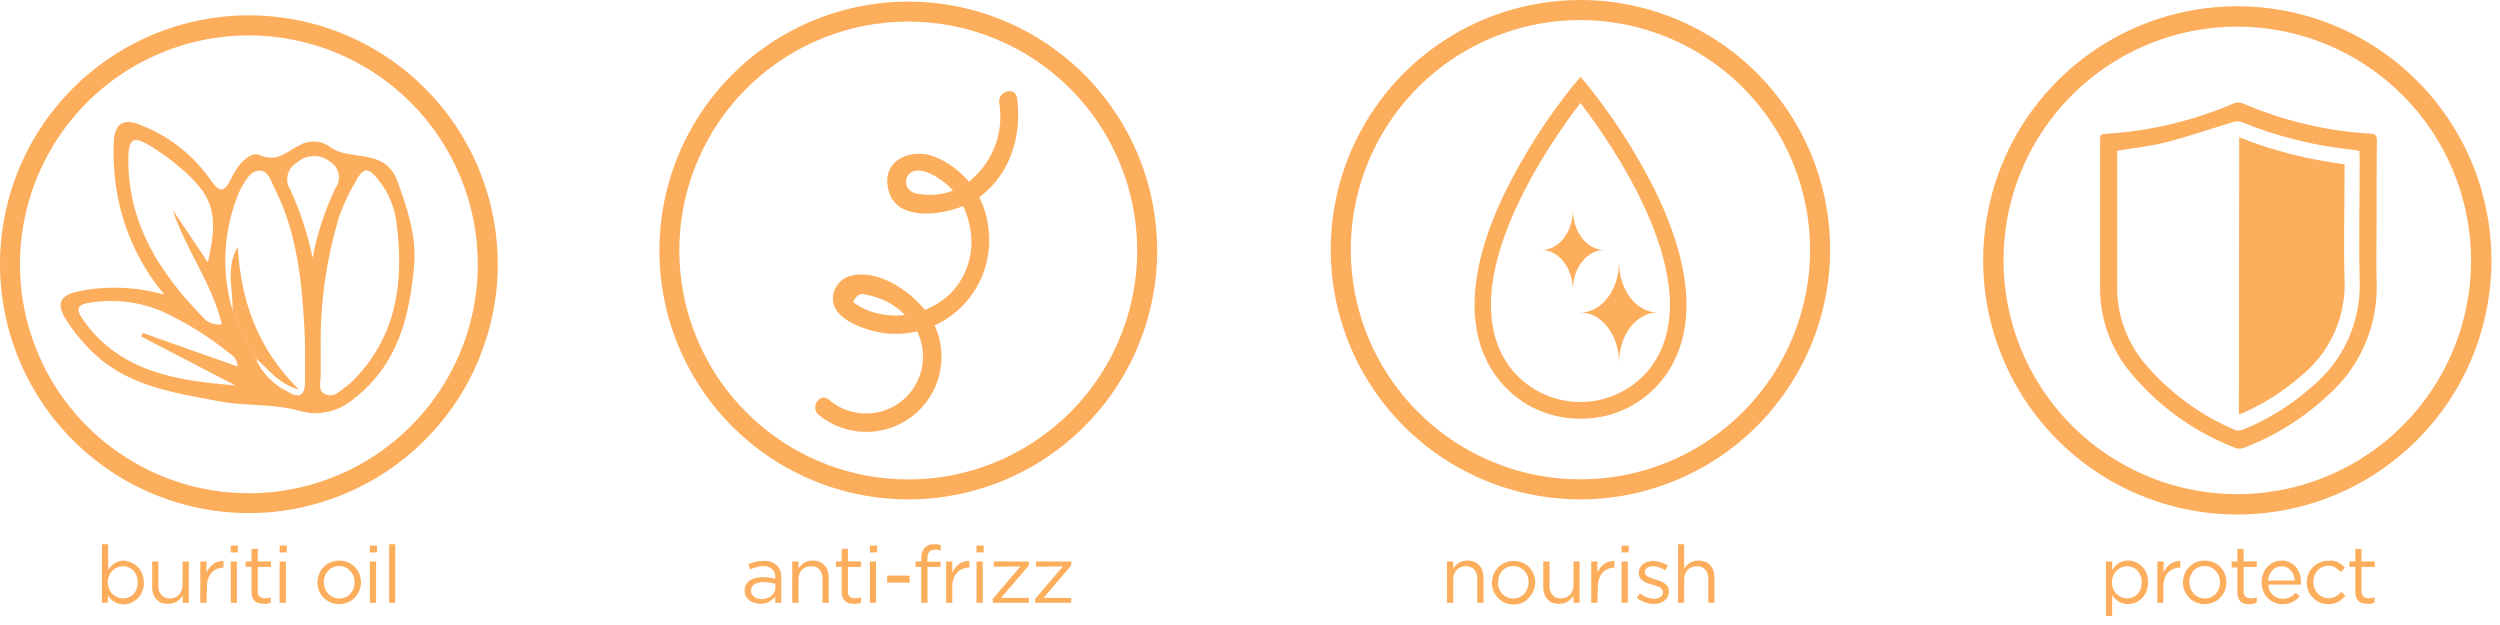 <svg xmlns="http://www.w3.org/2000/svg" width="248" height="62" viewBox="0 0 248 62" fill="none"><g clip-path="url(#clip0_69_38)"><path d="M221.94 51.04C216.955 51.04 212.082 49.562 207.937 46.793C203.792 44.025 200.561 40.089 198.652 35.484C196.743 30.88 196.242 25.812 197.212 20.923C198.183 16.033 200.581 11.541 204.103 8.014C207.626 4.488 212.115 2.084 217.003 1.108C221.892 0.132 226.96 0.627 231.567 2.53C236.174 4.434 240.113 7.66 242.887 11.802C245.66 15.944 247.144 20.815 247.15 25.8C247.154 29.113 246.505 32.395 245.24 35.457C243.974 38.519 242.118 41.301 239.777 43.646C237.435 45.99 234.655 47.849 231.594 49.118C228.534 50.387 225.253 51.04 221.94 51.04ZM221.94 2.64C217.352 2.64 212.867 4.001 209.053 6.55C205.239 9.1 202.267 12.723 200.512 16.962C198.758 21.202 198.301 25.866 199.198 30.365C200.095 34.864 202.307 38.996 205.553 42.238C208.799 45.48 212.934 47.687 217.434 48.578C221.935 49.469 226.598 49.006 230.835 47.246C235.072 45.486 238.692 42.509 241.236 38.692C243.781 34.874 245.136 30.388 245.13 25.8C245.117 19.657 242.668 13.769 238.321 9.427C233.974 5.086 228.084 2.645 221.94 2.64Z" fill="#FCAE5D"></path><path d="M235.76 21.96C235.76 23.96 235.71 25.96 235.76 27.89C235.85 30.001 235.471 32.106 234.65 34.053C233.828 36.001 232.585 37.741 231.01 39.15C228.564 41.45 225.689 43.248 222.55 44.44C222.295 44.53 222.016 44.53 221.76 44.44C217.533 42.82 213.819 40.091 211.01 36.54C209.222 34.197 208.277 31.317 208.33 28.37V14.25C208.33 13.13 208.33 13.37 209.21 13.25C213.48 12.957 217.669 11.943 221.6 10.25C221.883 10.14 222.197 10.14 222.48 10.25C226.47 11.977 230.731 12.993 235.07 13.25C235.63 13.25 235.8 13.43 235.79 13.99C235.75 16.67 235.76 19.32 235.76 21.96ZM234.05 14.96L233.26 14.84C229.519 14.45 225.853 13.531 222.37 12.11C222.097 12.02 221.803 12.02 221.53 12.11C219.32 12.77 217.13 13.53 214.89 14.11C213.32 14.51 211.69 14.68 210.02 14.96V28.3C209.968 31.164 210.964 33.949 212.82 36.13C215.244 38.964 218.29 41.199 221.72 42.66C221.998 42.741 222.296 42.72 222.56 42.6C225.068 41.571 227.382 40.12 229.4 38.31C230.917 37.048 232.126 35.458 232.937 33.66C233.748 31.861 234.139 29.902 234.08 27.93C233.98 23.93 234.08 19.86 234.08 15.82L234.05 14.96Z" fill="#FCAE5D"></path><path d="M222.13 13.62C225.486 14.95 228.997 15.848 232.58 16.29V17.04C232.58 20.58 232.48 24.13 232.58 27.67C232.665 29.512 232.314 31.348 231.554 33.029C230.795 34.709 229.649 36.187 228.21 37.34C226.52 38.801 224.627 40.011 222.59 40.93C222.432 41.002 222.268 41.058 222.1 41.1L222.13 13.62Z" fill="#FCAE5D"></path><path d="M24.7 50.9C19.817 50.902 15.043 49.456 10.981 46.745C6.92 44.033 3.754 40.178 1.883 35.668C0.013 31.157 -0.478 26.193 0.472 21.403C1.423 16.613 3.773 12.213 7.224 8.759C10.676 5.304 15.074 2.951 19.863 1.996C24.652 1.042 29.617 1.529 34.129 3.396C38.642 5.262 42.499 8.426 45.213 12.485C47.928 16.544 49.378 21.317 49.38 26.2C49.377 32.747 46.777 39.025 42.15 43.656C37.522 48.286 31.247 50.892 24.7 50.9ZM24.7 3.51C20.208 3.508 15.817 4.838 12.081 7.332C8.346 9.826 5.433 13.371 3.713 17.52C1.992 21.669 1.54 26.235 2.414 30.641C3.289 35.046 5.45 39.094 8.625 42.271C11.799 45.449 15.845 47.614 20.25 48.492C24.655 49.37 29.221 48.922 33.371 47.205C37.522 45.488 41.07 42.579 43.567 38.845C46.064 35.112 47.398 30.722 47.4 26.23C47.397 20.209 45.006 14.434 40.75 10.175C36.494 5.915 30.721 3.518 24.7 3.51Z" fill="#FCAE5D"></path><path d="M16.31 29.23C13.642 26.056 11.954 22.175 11.45 18.06C11.284 16.757 11.227 15.442 11.28 14.13C11.36 12.21 12.28 11.68 14 12.42C16.691 13.471 19.023 15.272 20.72 17.61C21.63 18.9 22.12 19.47 22.98 17.61C23.5 16.46 24.77 14.97 25.71 15.37C27.59 16.18 28.49 14.97 29.79 14.37C30.218 14.139 30.699 14.024 31.184 14.037C31.67 14.049 32.145 14.188 32.56 14.44C34.56 16.15 38.14 14.5 39.41 17.95C40.41 20.68 41.32 23.38 41.08 26.29C40.65 31.4 39.45 36.22 35.08 39.57C34.373 40.185 33.525 40.619 32.612 40.833C31.699 41.048 30.748 41.036 29.84 40.8C27.15 39.99 24.38 40.32 21.69 39.8C17.04 38.93 12.32 38.24 8.82 34.57C7.988 33.725 7.244 32.797 6.6 31.8C5.54 30.11 5.89 29.31 7.82 28.89C10.637 28.326 13.547 28.443 16.31 29.23ZM25.31 35.49C25.964 36.972 27.123 38.173 28.58 38.88C29.58 39.5 30.27 39.31 30.25 37.93C30.25 36.09 30.3 34.24 30.19 32.4C29.92 27.69 29.43 23.01 27.25 18.71C26.89 18.01 26.64 16.9 25.72 16.93C24.8 16.96 24.36 17.93 23.88 18.73C23.769 18.94 23.672 19.157 23.59 19.38C22.142 23.021 21.959 27.043 23.07 30.8L25.31 35.49ZM31.81 34.55V37.24C31.81 37.91 31.48 38.83 32.34 39.14C33.2 39.45 33.68 38.79 34.27 38.4C34.56 38.191 34.832 37.957 35.08 37.7C39.33 33.35 40.08 28.03 39.36 22.29C39.188 20.615 38.523 19.028 37.45 17.73C36.73 16.88 36.17 16.38 35.39 17.81C34.72 18.93 34.151 20.108 33.69 21.33C32.382 25.613 31.748 30.073 31.81 34.55ZM20.62 26.02C21.67 21.41 21.23 19.67 18.33 17.02C17.263 16.065 16.111 15.208 14.89 14.46C13.22 13.46 12.75 13.73 12.73 15.72C12.68 22.1 15.79 27 20.01 31.34C20.238 31.646 20.543 31.886 20.895 32.034C21.247 32.181 21.632 32.232 22.01 32.18C21.01 28.03 18.4 24.74 17.13 20.82L20.62 26.02ZM23.57 36.36C23.564 36.09 23.487 35.828 23.346 35.597C23.206 35.367 23.007 35.178 22.77 35.05C20.723 33.394 18.48 31.997 16.09 30.89C13.883 29.954 11.461 29.646 9.09 30C7.49 30.19 7.52 30.73 8.35 31.88C12.07 37 17.65 37.75 23.35 38.24L14.01 33.38L14.17 33.03L23.57 36.36ZM31.01 25.58C31.462 23.197 32.219 20.881 33.26 18.69C33.546 18.305 33.67 17.823 33.604 17.349C33.539 16.873 33.29 16.443 32.91 16.15L32.75 16.05C32.283 15.667 31.694 15.464 31.09 15.479C30.486 15.493 29.908 15.725 29.46 16.13C29.023 16.374 28.7 16.782 28.563 17.264C28.426 17.746 28.486 18.262 28.73 18.7L28.79 18.8C29.788 20.967 30.533 23.242 31.01 25.58Z" fill="#FCAE5D"></path><path d="M23.07 30.8C23.13 28.71 22.35 26.57 23.58 24.49C23.92 29.76 25.44 34.49 29.66 38.64C27.45 38.03 26.59 36.49 25.31 35.54L23.07 30.8Z" fill="#FCAE5D"></path><path d="M90.1 49.54C85.217 49.54 80.443 48.092 76.383 45.379C72.323 42.666 69.158 38.81 67.29 34.298C65.421 29.787 64.932 24.823 65.885 20.033C66.837 15.244 69.189 10.845 72.642 7.392C76.095 3.939 80.494 1.587 85.283 0.634C90.073 -0.318 95.037 0.171 99.549 2.039C104.06 3.908 107.916 7.073 110.629 11.133C113.342 15.193 114.79 19.967 114.79 24.85C114.791 28.093 114.154 31.304 112.913 34.3C111.673 37.296 109.855 40.019 107.562 42.311C105.269 44.604 102.546 46.423 99.55 47.663C96.554 48.904 93.343 49.541 90.1 49.54ZM90.1 2.14C85.609 2.14 81.218 3.472 77.483 5.967C73.749 8.463 70.838 12.009 69.119 16.159C67.4 20.309 66.95 24.875 67.826 29.28C68.703 33.686 70.866 37.732 74.042 40.908C77.218 44.084 81.264 46.247 85.67 47.124C90.075 48 94.641 47.55 98.791 45.831C102.941 44.112 106.487 41.202 108.983 37.467C111.478 33.732 112.81 29.342 112.81 24.85C112.81 18.827 110.418 13.051 106.159 8.792C101.9 4.533 96.123 2.14 90.1 2.14Z" fill="#FCAE5D"></path><path d="M99.12 10.17C99.38 11.697 99.206 13.265 98.617 14.698C98.028 16.13 97.048 17.368 95.79 18.27C95.061 18.75 94.241 19.076 93.382 19.23C92.522 19.383 91.64 19.359 90.79 19.16C90.492 19.098 90.23 18.919 90.063 18.664C89.897 18.409 89.838 18.098 89.9 17.8C89.946 17.599 90.042 17.413 90.18 17.26C91.24 16.19 93.55 17.87 94.3 18.65C95.214 19.627 95.846 20.833 96.13 22.14C96.452 23.368 96.449 24.659 96.123 25.885C95.797 27.112 95.159 28.234 94.27 29.14C93.348 30.009 92.231 30.644 91.013 30.992C89.795 31.34 88.512 31.391 87.27 31.14C86.619 31.013 85.992 30.787 85.41 30.47C85.131 30.327 84.869 30.153 84.63 29.95C84.97 29.24 85.42 29.01 86.01 29.26C87.449 29.511 88.773 30.211 89.79 31.26C90.868 32.276 91.504 33.674 91.561 35.154C91.619 36.634 91.092 38.077 90.096 39.173C89.1 40.269 87.713 40.93 86.234 41.013C84.756 41.097 83.303 40.597 82.19 39.62C81.26 38.9 80.33 40.48 81.25 41.19C82.557 42.246 84.181 42.83 85.862 42.847C87.541 42.865 89.178 42.315 90.507 41.286C91.835 40.258 92.777 38.811 93.181 37.18C93.584 35.549 93.425 33.829 92.73 32.3C91.52 29.65 87.73 26.73 84.63 27.3C84.037 27.392 83.501 27.705 83.13 28.176C82.758 28.648 82.58 29.242 82.63 29.84C82.8 31.25 84.31 32.02 85.49 32.48C86.977 33.063 88.591 33.252 90.172 33.027C91.754 32.803 93.251 32.172 94.518 31.198C95.784 30.224 96.777 28.938 97.399 27.467C98.022 25.995 98.253 24.387 98.07 22.8C97.933 21.18 97.34 19.631 96.359 18.334C95.379 17.037 94.051 16.044 92.53 15.47C90.24 14.73 87.53 15.89 88.09 18.68C88.79 22.38 94.5 21.27 96.69 19.87C100.1 17.71 101.44 13.57 100.89 9.71C100.72 8.55 98.96 9.03 99.12 10.19V10.17Z" fill="#FCAE5D"></path><path d="M156.78 49.54C151.879 49.54 147.089 48.087 143.015 45.363C138.941 42.64 135.766 38.77 133.892 34.242C132.019 29.714 131.53 24.732 132.488 19.927C133.446 15.121 135.808 10.707 139.275 7.244C142.743 3.781 147.159 1.425 151.966 0.472C156.773 -0.48 161.754 0.015 166.28 1.894C170.805 3.774 174.672 6.953 177.39 11.03C180.108 15.108 181.556 19.9 181.55 24.8C181.534 31.362 178.918 37.65 174.275 42.287C169.633 46.924 163.342 49.532 156.78 49.54ZM156.78 1.99C152.276 1.99 147.872 3.325 144.127 5.827C140.381 8.329 137.462 11.885 135.737 16.046C134.012 20.206 133.559 24.785 134.435 29.203C135.312 33.621 137.478 37.68 140.661 40.867C143.844 44.054 147.9 46.226 152.317 47.109C156.734 47.991 161.314 47.544 165.477 45.825C169.64 44.105 173.199 41.19 175.706 37.448C178.213 33.706 179.554 29.304 179.56 24.8C179.56 18.756 177.161 12.958 172.889 8.681C168.618 4.405 162.824 1.998 156.78 1.99Z" fill="#FCAE5D"></path><path d="M156.78 41.53C155.146 41.55 153.532 41.176 152.073 40.44C150.614 39.703 149.354 38.626 148.4 37.3C145.24 32.93 145.61 26.51 149.47 18.73C151.323 15.05 153.563 11.577 156.15 8.37L156.79 7.62L157.42 8.37C160.008 11.577 162.247 15.05 164.1 18.73C167.96 26.51 168.33 32.93 165.18 37.3C164.222 38.627 162.958 39.704 161.496 40.44C160.034 41.176 158.417 41.55 156.78 41.53ZM156.78 10.22C154.06 13.74 143.78 28.08 149.72 36.34C150.539 37.439 151.604 38.331 152.828 38.945C154.053 39.56 155.405 39.88 156.775 39.88C158.145 39.88 159.497 39.56 160.722 38.945C161.947 38.331 163.011 37.439 163.83 36.34C169.79 28.08 159.49 13.74 156.78 10.22Z" fill="#FCAE5D"></path><path d="M159.15 24.8C157.43 24.8 156.03 22.99 156.03 20.8C156.03 23.02 154.64 24.8 152.92 24.8C154.64 24.8 156.03 26.6 156.03 28.8C156.01 26.57 157.43 24.8 159.15 24.8Z" fill="#FCAE5D"></path><path d="M164.45 31C162.33 31 160.61 28.78 160.61 26C160.61 28.74 158.89 31 156.78 31C158.89 31 160.61 33.22 160.61 36C160.61 33.22 162.33 31 164.45 31Z" fill="#FCAE5D"></path><path d="M14.12 58.67C14.018 58.925 13.865 59.157 13.67 59.35C13.484 59.544 13.259 59.698 13.01 59.8C12.779 59.9 12.531 59.951 12.28 59.95C12.101 59.953 11.922 59.93 11.75 59.88C11.599 59.835 11.455 59.771 11.32 59.69C11.195 59.608 11.078 59.514 10.97 59.41C10.871 59.304 10.781 59.19 10.7 59.07V59.8H10.11V53.99H10.73V56.53C10.815 56.407 10.908 56.29 11.01 56.18C11.112 56.064 11.23 55.963 11.36 55.88C11.494 55.795 11.639 55.728 11.79 55.68C11.959 55.63 12.134 55.606 12.31 55.61C12.553 55.63 12.79 55.694 13.01 55.8C13.247 55.899 13.464 56.042 13.65 56.22C13.845 56.413 13.998 56.645 14.1 56.9C14.327 57.486 14.327 58.135 14.1 58.72L14.12 58.67ZM13.54 57.11C13.469 56.92 13.36 56.746 13.22 56.6C13.091 56.462 12.934 56.352 12.76 56.28C12.582 56.208 12.392 56.171 12.2 56.17C12.008 56.172 11.818 56.209 11.64 56.28C11.461 56.359 11.298 56.471 11.16 56.61C11.014 56.75 10.902 56.921 10.83 57.11C10.739 57.314 10.694 57.536 10.7 57.76C10.696 57.987 10.74 58.212 10.83 58.42C10.904 58.608 11.016 58.778 11.16 58.92C11.296 59.059 11.459 59.168 11.64 59.24C11.816 59.319 12.007 59.36 12.2 59.36C12.392 59.359 12.582 59.322 12.76 59.25C12.938 59.184 13.099 59.078 13.23 58.94C13.366 58.796 13.471 58.626 13.54 58.44C13.619 58.226 13.656 57.998 13.65 57.77C13.658 57.545 13.62 57.321 13.54 57.11Z" fill="#FCAE5D"></path><path d="M18.12 55.7H18.73V59.8H18.12V59.08C17.983 59.309 17.794 59.504 17.57 59.65C17.313 59.821 17.008 59.905 16.7 59.89C16.466 59.906 16.232 59.875 16.01 59.8C15.823 59.726 15.655 59.609 15.52 59.46C15.381 59.311 15.275 59.133 15.21 58.94C15.132 58.722 15.094 58.492 15.1 58.26V55.7H15.71V58.11C15.691 58.441 15.798 58.766 16.01 59.02C16.117 59.137 16.25 59.228 16.397 59.286C16.544 59.345 16.702 59.37 16.86 59.36C17.028 59.361 17.194 59.331 17.35 59.27C17.499 59.211 17.633 59.119 17.74 59C17.855 58.883 17.944 58.744 18 58.59C18.07 58.422 18.105 58.242 18.1 58.06L18.12 55.7Z" fill="#FCAE5D"></path><path d="M20.49 59.8H19.87V55.7H20.49V56.8C20.56 56.627 20.654 56.466 20.77 56.32C20.881 56.182 21.009 56.058 21.15 55.95C21.293 55.848 21.452 55.77 21.62 55.72C21.798 55.663 21.984 55.636 22.17 55.64V56.31C21.951 56.308 21.734 56.349 21.53 56.43C21.331 56.513 21.153 56.639 21.01 56.8C20.854 56.972 20.732 57.172 20.65 57.39C20.567 57.655 20.526 57.932 20.53 58.21L20.49 59.8Z" fill="#FCAE5D"></path><path d="M22.89 54.8V54.12H23.59V54.8H22.89ZM22.89 59.8V55.7H23.5V59.8H22.89Z" fill="#FCAE5D"></path><path d="M25.57 58.66C25.558 58.757 25.57 58.855 25.603 58.947C25.636 59.039 25.689 59.122 25.76 59.19C25.905 59.296 26.081 59.349 26.26 59.34C26.36 59.351 26.46 59.351 26.56 59.34C26.665 59.317 26.765 59.28 26.86 59.23V59.76C26.754 59.82 26.639 59.863 26.52 59.89C26.387 59.906 26.253 59.906 26.12 59.89C25.962 59.891 25.803 59.871 25.65 59.83C25.514 59.79 25.388 59.722 25.28 59.63C25.175 59.525 25.094 59.398 25.04 59.26C24.977 59.09 24.947 58.911 24.95 58.73V56.23H24.37V55.7H24.95V54.45H25.57V55.7H26.88V56.24H25.57V58.66Z" fill="#FCAE5D"></path><path d="M27.74 54.8V54.12H28.45V54.8H27.74ZM27.74 59.8V55.7H28.36V59.8H27.74Z" fill="#FCAE5D"></path><path d="M35.64 58.6C35.533 58.855 35.381 59.089 35.19 59.29C34.994 59.491 34.759 59.651 34.5 59.76C33.949 59.987 33.331 59.987 32.78 59.76C32.526 59.648 32.295 59.489 32.1 59.29C31.908 59.095 31.755 58.864 31.65 58.61C31.437 58.074 31.437 57.476 31.65 56.94C31.757 56.685 31.91 56.451 32.1 56.25C32.294 56.047 32.53 55.886 32.79 55.78C33.341 55.553 33.959 55.553 34.51 55.78C34.769 55.886 35.003 56.042 35.2 56.24C35.391 56.441 35.543 56.675 35.65 56.93C35.754 57.194 35.808 57.476 35.81 57.76C35.809 58.048 35.751 58.334 35.64 58.6ZM35.06 57.14C34.986 56.949 34.874 56.776 34.73 56.63C34.592 56.478 34.424 56.356 34.236 56.274C34.048 56.191 33.845 56.149 33.64 56.15C33.426 56.146 33.214 56.19 33.02 56.28C32.84 56.357 32.68 56.473 32.55 56.62C32.415 56.768 32.309 56.941 32.24 57.13C32.162 57.331 32.124 57.545 32.13 57.76C32.126 57.975 32.163 58.189 32.24 58.39C32.319 58.576 32.427 58.748 32.56 58.9C32.7 59.044 32.866 59.16 33.05 59.24C33.237 59.329 33.443 59.373 33.65 59.37C33.864 59.374 34.076 59.33 34.27 59.24C34.452 59.166 34.616 59.053 34.75 58.91C34.883 58.76 34.989 58.587 35.06 58.4C35.138 58.199 35.175 57.985 35.17 57.77C35.174 57.555 35.137 57.341 35.06 57.14Z" fill="#FCAE5D"></path><path d="M36.69 54.8V54.12H37.4V54.8H36.69ZM36.69 59.8V55.7H37.31V59.8H36.69Z" fill="#FCAE5D"></path><path d="M38.6 59.8V53.99H39.21V59.8H38.6Z" fill="#FCAE5D"></path><path d="M75.01 56.27C74.806 56.324 74.609 56.398 74.42 56.49L74.24 55.98C74.463 55.879 74.694 55.795 74.93 55.73C75.195 55.667 75.467 55.637 75.74 55.64C76.211 55.607 76.677 55.757 77.04 56.06C77.201 56.222 77.326 56.416 77.405 56.63C77.484 56.844 77.517 57.072 77.5 57.3V59.8H76.91V59.18C76.747 59.376 76.55 59.542 76.33 59.67C76.05 59.828 75.731 59.904 75.41 59.89C75.22 59.889 75.032 59.862 74.85 59.81C74.669 59.763 74.499 59.681 74.35 59.57C74.207 59.458 74.089 59.318 74 59.16C73.908 58.984 73.863 58.788 73.87 58.59C73.865 58.389 73.91 58.19 74 58.01C74.085 57.844 74.209 57.7 74.36 57.59C74.531 57.475 74.72 57.391 74.92 57.34C75.155 57.278 75.397 57.247 75.64 57.25C75.871 57.249 76.101 57.266 76.33 57.3C76.526 57.328 76.72 57.371 76.91 57.43V57.28C76.924 57.124 76.902 56.967 76.845 56.821C76.788 56.675 76.697 56.544 76.58 56.44C76.327 56.234 76.006 56.13 75.68 56.15C75.452 56.157 75.226 56.197 75.01 56.27ZM74.81 57.97C74.709 58.041 74.628 58.135 74.574 58.245C74.52 58.355 74.494 58.477 74.5 58.6C74.499 58.721 74.526 58.841 74.58 58.95C74.641 59.049 74.719 59.137 74.81 59.21C74.911 59.282 75.022 59.34 75.14 59.38C75.271 59.412 75.405 59.429 75.54 59.43C75.719 59.43 75.898 59.403 76.07 59.35C76.229 59.3 76.378 59.222 76.51 59.12C76.637 59.026 76.74 58.902 76.81 58.76C76.883 58.621 76.921 58.467 76.92 58.31V57.91L76.41 57.8C76.181 57.766 75.951 57.749 75.72 57.75C75.407 57.725 75.095 57.802 74.83 57.97H74.81Z" fill="#FCAE5D"></path><path d="M79.21 59.8H78.59V55.7H79.21V56.42C79.349 56.193 79.533 55.995 79.75 55.84C80.011 55.679 80.314 55.599 80.62 55.61C80.849 55.605 81.077 55.646 81.29 55.73C81.48 55.804 81.651 55.92 81.79 56.07C81.925 56.222 82.031 56.398 82.1 56.59C82.173 56.806 82.21 57.032 82.21 57.26V59.8H81.59V57.42C81.606 57.089 81.503 56.762 81.3 56.5C81.19 56.387 81.058 56.299 80.911 56.242C80.764 56.185 80.607 56.16 80.45 56.17C80.282 56.168 80.116 56.199 79.96 56.26C79.809 56.317 79.673 56.405 79.56 56.52C79.447 56.642 79.359 56.785 79.3 56.94C79.239 57.106 79.208 57.283 79.21 57.46V59.8Z" fill="#FCAE5D"></path><path d="M84.11 58.66C84.101 58.757 84.114 58.854 84.147 58.946C84.179 59.037 84.232 59.121 84.3 59.19C84.448 59.296 84.628 59.349 84.81 59.34C84.91 59.35 85.01 59.35 85.11 59.34C85.213 59.313 85.314 59.277 85.41 59.23V59.76C85.303 59.818 85.188 59.862 85.07 59.89C84.934 59.906 84.796 59.906 84.66 59.89C84.505 59.891 84.35 59.871 84.2 59.83C84.064 59.79 83.938 59.722 83.83 59.63C83.72 59.527 83.634 59.401 83.58 59.26C83.525 59.089 83.498 58.91 83.5 58.73V56.23H82.92V55.7H83.5V54.45H84.11V55.7H85.42V56.24H84.11V58.66Z" fill="#FCAE5D"></path><path d="M86.29 54.8V54.12H87.01V54.8H86.29ZM86.29 59.8V55.7H86.9V59.8H86.29Z" fill="#FCAE5D"></path><path d="M88.01 57.8V57.1H90.23V57.8H88.01Z" fill="#FCAE5D"></path><path d="M93.31 55.71V56.24H92.01V59.8H91.39V56.24H90.82V55.7H91.39V55.34C91.373 54.977 91.49 54.621 91.72 54.34C91.839 54.219 91.983 54.126 92.142 54.065C92.301 54.005 92.47 53.979 92.64 53.99H93.01L93.32 54.07V54.61L93.02 54.53H92.72C92.24 54.53 92 54.82 92 55.41V55.74L93.31 55.71Z" fill="#FCAE5D"></path><path d="M94.47 59.8H93.86V55.7H94.47V56.8C94.547 56.631 94.641 56.471 94.75 56.32C94.863 56.18 94.994 56.055 95.14 55.95C95.283 55.848 95.442 55.77 95.61 55.72C95.787 55.662 95.973 55.635 96.16 55.64V56.31H96.11C95.894 56.309 95.68 56.35 95.48 56.43C95.279 56.51 95.098 56.633 94.95 56.79C94.793 56.96 94.674 57.161 94.6 57.38C94.508 57.644 94.464 57.921 94.47 58.2V59.8Z" fill="#FCAE5D"></path><path d="M96.87 54.8V54.12H97.58V54.8H96.87ZM96.87 59.8V55.7H97.49V59.8H96.87Z" fill="#FCAE5D"></path><path d="M98.58 56.22V55.7H102.06V56.09L99.31 59.31H102.06V59.8H98.48V59.41L101.22 56.19L98.58 56.22Z" fill="#FCAE5D"></path><path d="M102.78 56.22V55.7H106.27V56.09L103.52 59.31H106.27V59.8H102.69V59.41L105.43 56.19L102.78 56.22Z" fill="#FCAE5D"></path><path d="M144.16 59.8H143.54V55.7H144.16V56.42C144.3 56.193 144.483 55.995 144.7 55.84C144.964 55.678 145.27 55.598 145.58 55.61C145.806 55.605 146.03 55.646 146.24 55.73C146.43 55.804 146.601 55.92 146.74 56.07C146.879 56.219 146.985 56.397 147.05 56.59C147.123 56.806 147.16 57.032 147.16 57.26V59.8H146.54V57.42C146.556 57.089 146.453 56.762 146.25 56.5C146.141 56.387 146.008 56.299 145.861 56.242C145.714 56.185 145.557 56.16 145.4 56.17C145.232 56.168 145.066 56.199 144.91 56.26C144.761 56.319 144.625 56.407 144.51 56.52C144.397 56.642 144.309 56.785 144.25 56.94C144.189 57.106 144.158 57.283 144.16 57.46V59.8Z" fill="#FCAE5D"></path><path d="M152.12 58.6C152.013 58.855 151.861 59.089 151.67 59.29C151.486 59.502 151.262 59.676 151.01 59.8C150.459 60.027 149.841 60.027 149.29 59.8C149.037 59.686 148.807 59.526 148.61 59.33C148.418 59.135 148.265 58.904 148.16 58.65C147.998 58.255 147.955 57.822 148.035 57.403C148.114 56.984 148.314 56.597 148.61 56.29C148.806 56.088 149.04 55.928 149.3 55.82C149.572 55.706 149.865 55.648 150.16 55.65C150.45 55.646 150.739 55.697 151.01 55.8C151.264 55.908 151.495 56.064 151.69 56.26C151.881 56.461 152.033 56.695 152.14 56.95C152.244 57.215 152.298 57.496 152.3 57.78C152.293 58.062 152.232 58.341 152.12 58.6ZM151.54 57.14C151.466 56.952 151.357 56.779 151.22 56.63C151.082 56.482 150.915 56.363 150.73 56.28C150.539 56.191 150.331 56.147 150.12 56.15C149.906 56.147 149.695 56.191 149.5 56.28C149.32 56.357 149.16 56.473 149.03 56.62C148.895 56.768 148.789 56.941 148.72 57.13C148.642 57.331 148.604 57.545 148.61 57.76C148.59 58.178 148.734 58.586 149.01 58.9C149.15 59.044 149.316 59.16 149.5 59.24C149.688 59.329 149.893 59.373 150.1 59.37C150.314 59.374 150.526 59.33 150.72 59.24C150.902 59.166 151.066 59.053 151.2 58.91C151.333 58.76 151.438 58.587 151.51 58.4C151.591 58.2 151.632 57.986 151.63 57.77C151.641 57.556 151.61 57.342 151.54 57.14Z" fill="#FCAE5D"></path><path d="M156.09 55.7H156.7V59.8H156.09V59.08C155.959 59.311 155.774 59.507 155.55 59.65C155.293 59.821 154.988 59.905 154.68 59.89C154.453 59.903 154.225 59.873 154.01 59.8C153.821 59.724 153.65 59.608 153.51 59.46C153.378 59.306 153.273 59.13 153.2 58.94C153.126 58.721 153.089 58.491 153.09 58.26V55.7H153.71V58.11C153.69 58.441 153.798 58.766 154.01 59.02C154.113 59.139 154.243 59.231 154.389 59.291C154.535 59.35 154.693 59.373 154.85 59.36C155.021 59.362 155.19 59.331 155.35 59.27C155.499 59.211 155.632 59.119 155.74 59C155.851 58.881 155.939 58.742 156 58.59C156.062 58.42 156.093 58.241 156.09 58.06V55.7Z" fill="#FCAE5D"></path><path d="M158.46 59.8H157.85V55.7H158.46V56.8C158.538 56.631 158.631 56.471 158.74 56.32C158.853 56.18 158.984 56.055 159.13 55.95C159.273 55.848 159.432 55.77 159.6 55.72C159.777 55.662 159.964 55.635 160.15 55.64V56.31C159.934 56.309 159.72 56.35 159.52 56.43C159.319 56.51 159.138 56.633 158.99 56.79C158.837 56.963 158.718 57.163 158.64 57.38C158.553 57.645 158.509 57.922 158.51 58.2L158.46 59.8Z" fill="#FCAE5D"></path><path d="M160.86 54.8V54.12H161.57V54.8H160.86ZM160.86 59.8V55.7H161.48V59.8H160.86Z" fill="#FCAE5D"></path><path d="M165.44 59.2C165.362 59.348 165.253 59.477 165.12 59.58C164.984 59.692 164.828 59.777 164.66 59.83C164.471 59.883 164.276 59.91 164.08 59.91C163.773 59.91 163.468 59.856 163.18 59.75C162.886 59.649 162.612 59.496 162.37 59.3L162.68 58.86C162.892 59.027 163.128 59.162 163.38 59.26C163.614 59.347 163.861 59.391 164.11 59.39C164.329 59.398 164.545 59.338 164.73 59.22C164.806 59.166 164.868 59.094 164.91 59.01C164.952 58.926 164.973 58.834 164.97 58.74C164.973 58.645 164.941 58.553 164.88 58.48C164.822 58.399 164.747 58.33 164.66 58.28C164.553 58.216 164.439 58.166 164.32 58.13L163.94 58.01L163.45 57.86C163.295 57.805 163.147 57.731 163.01 57.64C162.88 57.559 162.771 57.45 162.69 57.32C162.603 57.175 162.562 57.008 162.57 56.84C162.566 56.671 162.601 56.504 162.67 56.35C162.741 56.208 162.839 56.082 162.96 55.98C163.092 55.869 163.245 55.787 163.41 55.74C163.594 55.678 163.786 55.647 163.98 55.65C164.242 55.655 164.501 55.699 164.75 55.78C165.001 55.855 165.241 55.966 165.46 56.11L165.18 56.57C164.993 56.45 164.791 56.352 164.58 56.28C164.381 56.211 164.171 56.174 163.96 56.17C163.751 56.157 163.545 56.221 163.38 56.35C163.312 56.396 163.256 56.459 163.217 56.532C163.179 56.606 163.159 56.687 163.16 56.77C163.158 56.862 163.19 56.951 163.25 57.02C163.315 57.096 163.393 57.16 163.48 57.21L163.82 57.35L164.22 57.48L164.7 57.64C164.852 57.699 164.997 57.776 165.13 57.87C165.253 57.956 165.358 58.065 165.44 58.19C165.516 58.338 165.554 58.503 165.55 58.67C165.551 58.852 165.514 59.033 165.44 59.2Z" fill="#FCAE5D"></path><path d="M167.07 59.8H166.46V53.99H167.07V56.42C167.21 56.19 167.398 55.992 167.62 55.84C167.88 55.677 168.183 55.597 168.49 55.61C168.719 55.606 168.946 55.647 169.16 55.73C169.346 55.806 169.513 55.922 169.65 56.07C169.789 56.219 169.895 56.397 169.96 56.59C170.038 56.805 170.075 57.032 170.07 57.26V59.8H169.46V57.42C169.478 57.087 169.371 56.759 169.16 56.5C169.051 56.387 168.918 56.299 168.771 56.242C168.624 56.185 168.467 56.16 168.31 56.17C168.142 56.168 167.976 56.199 167.82 56.26C167.672 56.322 167.536 56.41 167.42 56.52C167.307 56.642 167.219 56.785 167.16 56.94C167.099 57.106 167.068 57.283 167.07 57.46V59.8Z" fill="#FCAE5D"></path><path d="M212.92 58.67C212.818 58.922 212.668 59.153 212.48 59.35C212.295 59.528 212.078 59.671 211.84 59.77C211.61 59.87 211.361 59.921 211.11 59.92C210.931 59.923 210.752 59.9 210.58 59.85C210.429 59.805 210.285 59.741 210.15 59.66C210.025 59.578 209.908 59.484 209.8 59.38C209.702 59.274 209.611 59.16 209.53 59.04V61.11H208.91V55.7H209.53V56.53C209.615 56.407 209.708 56.29 209.81 56.18C209.915 56.067 210.032 55.966 210.16 55.88C210.295 55.795 210.439 55.728 210.59 55.68C210.759 55.63 210.934 55.607 211.11 55.61C211.363 55.608 211.613 55.657 211.847 55.753C212.08 55.849 212.292 55.991 212.47 56.17C212.665 56.363 212.818 56.595 212.92 56.85C213.147 57.435 213.147 58.084 212.92 58.67ZM212.34 57.11C212.27 56.92 212.161 56.746 212.02 56.6C211.893 56.459 211.736 56.35 211.56 56.28C211.382 56.208 211.192 56.171 211 56.17C210.808 56.172 210.618 56.209 210.44 56.28C210.262 56.362 210.1 56.473 209.96 56.61C209.815 56.75 209.702 56.921 209.63 57.11C209.544 57.316 209.5 57.537 209.5 57.76C209.501 57.986 209.545 58.21 209.63 58.42C209.704 58.608 209.817 58.778 209.96 58.92C210.098 59.057 210.261 59.166 210.44 59.24C210.616 59.319 210.807 59.36 211 59.36C211.192 59.36 211.382 59.323 211.56 59.25C211.738 59.184 211.899 59.078 212.03 58.94C212.166 58.796 212.272 58.626 212.34 58.44C212.423 58.227 212.464 57.999 212.46 57.77C212.465 57.544 212.424 57.32 212.34 57.11Z" fill="#FCAE5D"></path><path d="M214.6 59.8H214.01V55.7H214.63V56.8C214.703 56.629 214.797 56.468 214.91 56.32C215.021 56.182 215.149 56.058 215.29 55.95C215.585 55.75 215.933 55.643 216.29 55.64V56.31H216.24C216.021 56.309 215.804 56.35 215.6 56.43C215.402 56.51 215.224 56.633 215.08 56.79C214.923 56.96 214.804 57.161 214.73 57.38C214.638 57.644 214.594 57.921 214.6 58.2V59.8Z" fill="#FCAE5D"></path><path d="M220.7 58.6C220.593 58.855 220.441 59.089 220.25 59.29C220.054 59.491 219.819 59.651 219.56 59.76C219.288 59.873 218.995 59.931 218.7 59.93C218.405 59.932 218.113 59.874 217.84 59.76C217.586 59.648 217.355 59.489 217.16 59.29C216.968 59.095 216.815 58.864 216.71 58.61C216.497 58.074 216.497 57.476 216.71 56.94C216.817 56.685 216.97 56.451 217.16 56.25C217.352 56.048 217.583 55.888 217.84 55.78C218.116 55.667 218.412 55.609 218.71 55.61C219.29 55.607 219.847 55.833 220.26 56.24C220.451 56.439 220.601 56.673 220.7 56.93C220.809 57.193 220.863 57.475 220.86 57.76C220.862 58.048 220.808 58.333 220.7 58.6ZM220.12 57.14C220.046 56.949 219.934 56.776 219.79 56.63C219.654 56.48 219.487 56.36 219.3 56.28C219.113 56.191 218.908 56.147 218.7 56.15C218.486 56.146 218.274 56.19 218.08 56.28C217.896 56.354 217.731 56.471 217.6 56.62C217.468 56.769 217.366 56.942 217.3 57.13C217.218 57.33 217.178 57.544 217.18 57.76C217.179 58.182 217.336 58.589 217.62 58.9C217.758 59.042 217.921 59.157 218.1 59.24C218.294 59.326 218.503 59.37 218.715 59.37C218.927 59.37 219.137 59.326 219.33 59.24C219.509 59.161 219.672 59.049 219.81 58.91C219.944 58.76 220.049 58.587 220.12 58.4C220.193 58.198 220.23 57.985 220.23 57.77C220.229 57.555 220.192 57.342 220.12 57.14Z" fill="#FCAE5D"></path><path d="M222.57 58.66C222.558 58.757 222.569 58.855 222.602 58.947C222.635 59.039 222.689 59.122 222.76 59.19C222.904 59.296 223.081 59.349 223.26 59.34C223.36 59.351 223.46 59.351 223.56 59.34C223.664 59.317 223.765 59.28 223.86 59.23V59.76C223.753 59.82 223.639 59.863 223.52 59.89C223.237 59.956 222.943 59.956 222.66 59.89C222.52 59.852 222.391 59.783 222.28 59.69C222.175 59.584 222.094 59.459 222.04 59.32C221.977 59.151 221.946 58.971 221.95 58.79V56.29H221.38V55.7H221.95V54.45H222.57V55.7H223.88V56.24H222.57V58.66Z" fill="#FCAE5D"></path><path d="M225.14 58.59C225.225 58.754 225.336 58.903 225.47 59.03C225.6 59.15 225.753 59.242 225.92 59.3C226.087 59.361 226.263 59.391 226.44 59.39C226.696 59.399 226.95 59.344 227.18 59.23C227.389 59.123 227.579 58.981 227.74 58.81L228.13 59.15C227.927 59.378 227.687 59.571 227.42 59.72C227.109 59.869 226.766 59.941 226.42 59.93C226.145 59.932 225.873 59.878 225.62 59.77C225.374 59.672 225.152 59.522 224.97 59.33C224.778 59.135 224.625 58.904 224.52 58.65C224.406 58.371 224.349 58.072 224.35 57.77C224.349 57.48 224.399 57.192 224.5 56.92C224.594 56.67 224.733 56.44 224.91 56.24C225.086 56.045 225.301 55.888 225.54 55.78C225.79 55.662 226.064 55.603 226.34 55.61C226.619 55.607 226.896 55.665 227.15 55.78C227.386 55.89 227.594 56.05 227.76 56.25C227.93 56.452 228.055 56.687 228.13 56.94C228.219 57.218 228.263 57.508 228.26 57.8V57.99H225.01C225.024 58.195 225.068 58.397 225.14 58.59ZM227.63 57.59C227.62 57.406 227.583 57.224 227.52 57.05C227.462 56.885 227.374 56.733 227.26 56.6C227.15 56.47 227.014 56.364 226.86 56.29C226.69 56.214 226.506 56.177 226.32 56.18C226.147 56.173 225.974 56.211 225.82 56.29C225.666 56.36 225.527 56.458 225.41 56.58C225.292 56.713 225.197 56.865 225.13 57.03C225.047 57.206 224.997 57.396 224.98 57.59H227.63Z" fill="#FCAE5D"></path><path d="M231.95 59.7C231.642 59.862 231.298 59.942 230.95 59.93C230.658 59.932 230.369 59.874 230.1 59.76C229.85 59.646 229.623 59.486 229.43 59.29C229.238 59.096 229.089 58.864 228.99 58.61C228.777 58.074 228.777 57.476 228.99 56.94C229.201 56.425 229.607 56.015 230.12 55.8C230.389 55.686 230.678 55.628 230.97 55.63C231.146 55.614 231.324 55.614 231.5 55.63C231.653 55.665 231.8 55.719 231.94 55.79C232.072 55.856 232.196 55.937 232.31 56.03C232.42 56.115 232.524 56.209 232.62 56.31L232.22 56.75C232.057 56.584 231.876 56.436 231.68 56.31C231.464 56.177 231.213 56.111 230.96 56.12C230.759 56.117 230.56 56.161 230.38 56.25C230.197 56.327 230.033 56.443 229.9 56.59C229.768 56.741 229.663 56.913 229.59 57.1C229.516 57.302 229.479 57.515 229.48 57.73C229.479 57.946 229.52 58.16 229.6 58.36C229.669 58.551 229.778 58.725 229.92 58.87C230.051 59.019 230.216 59.136 230.4 59.21C230.587 59.3 230.793 59.344 231 59.34C231.249 59.345 231.494 59.282 231.71 59.16C231.915 59.042 232.1 58.894 232.26 58.72L232.66 59.09C232.459 59.332 232.219 59.538 231.95 59.7Z" fill="#FCAE5D"></path><path d="M234.26 58.66C234.25 58.758 234.263 58.856 234.298 58.948C234.333 59.04 234.388 59.123 234.46 59.19C234.604 59.297 234.781 59.351 234.96 59.34C235.06 59.351 235.16 59.351 235.26 59.34C235.363 59.313 235.464 59.277 235.56 59.23V59.76C235.453 59.818 235.338 59.862 235.22 59.89C235.087 59.906 234.953 59.906 234.82 59.89C234.661 59.891 234.503 59.871 234.35 59.83C234.214 59.79 234.088 59.722 233.98 59.63C233.875 59.525 233.794 59.398 233.74 59.26C233.677 59.09 233.646 58.911 233.65 58.73V56.23H233.07V55.7H233.65V54.45H234.26V55.7H235.58V56.24H234.26V58.66Z" fill="#FCAE5D"></path></g><defs><clipPath id="clip0_69_38"><rect width="247.15" height="61.11" fill="white"></rect></clipPath></defs></svg>